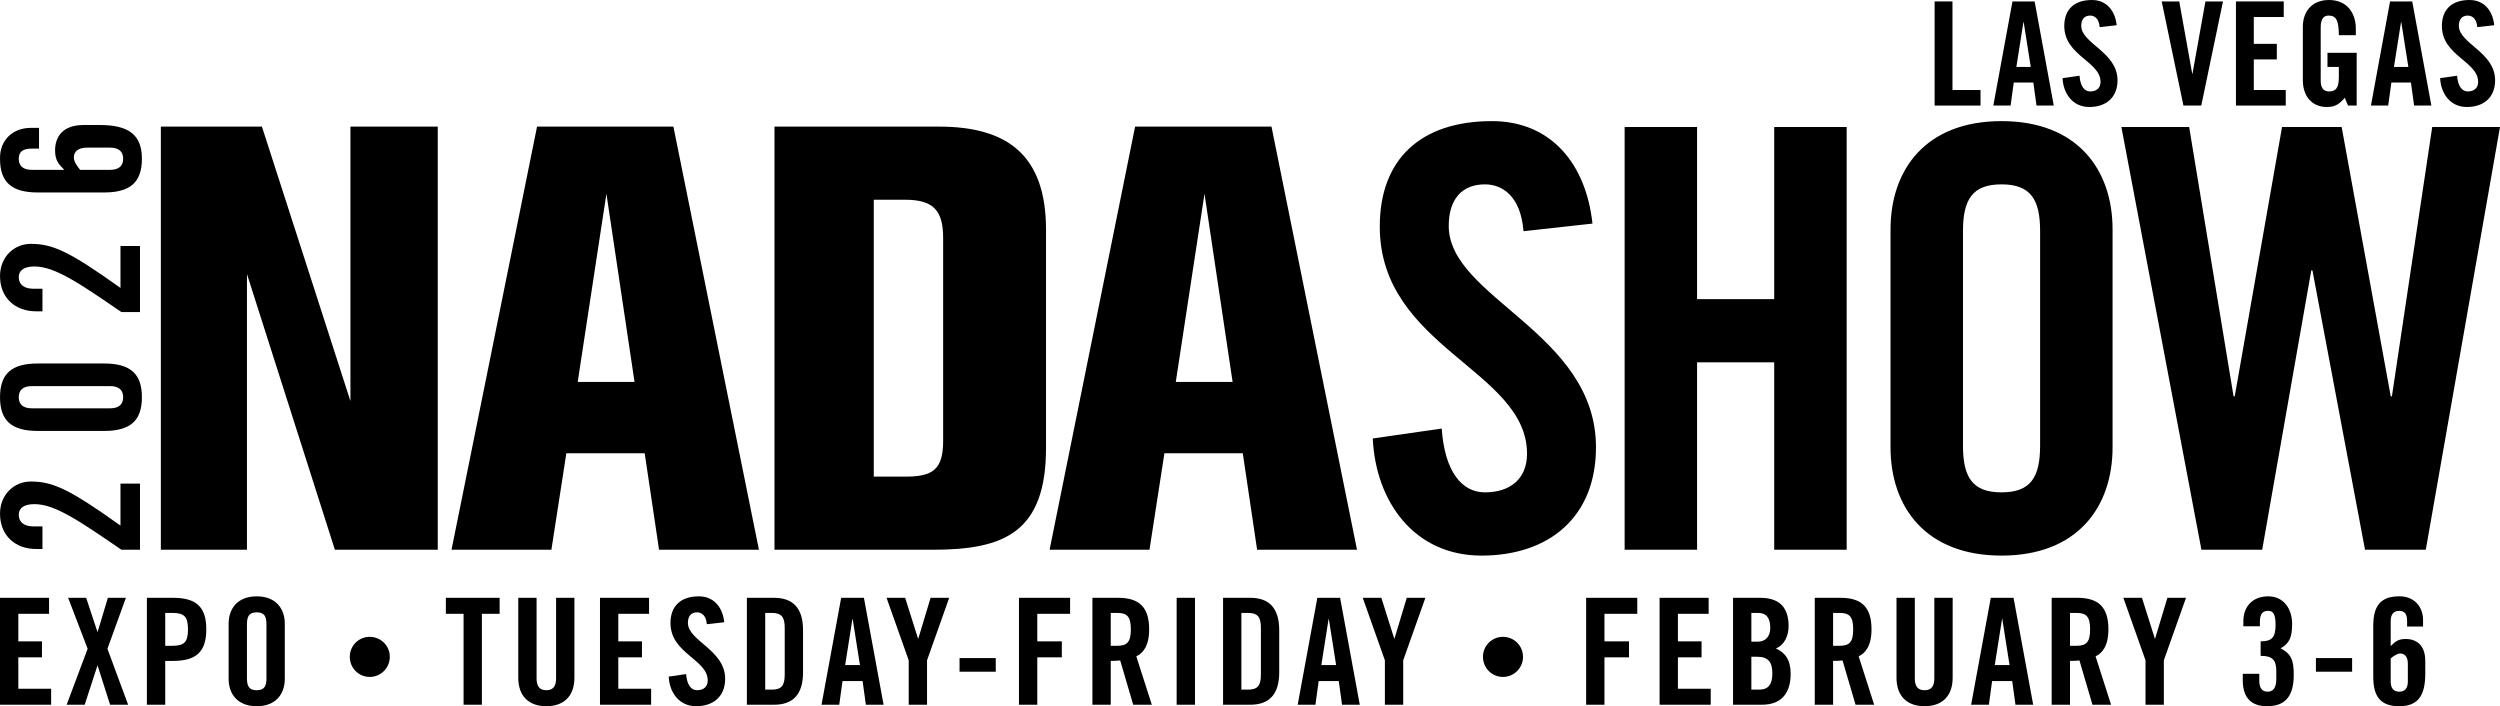 <?xml version="1.0" encoding="UTF-8"?> <svg xmlns="http://www.w3.org/2000/svg" width="177" height="50" viewBox="0 0 177 50" fill="none"><g clip-path="url(#clip0_425_1706)"><path d="M107.865 16.369C107.659 13.799 106.293 13.053 105.135 13.053C103.48 13.053 102.57 14.13 102.57 15.996C102.57 21.095 112.995 23.541 112.995 31.667C112.995 36.6 109.685 39.336 104.887 39.336C100.129 39.336 97.399 35.522 97.192 31.045L102.074 30.34C102.28 33.366 103.48 34.859 105.135 34.859C106.914 34.859 108.113 33.906 108.113 32.123C108.113 26.195 97.688 24.619 97.688 16.037C97.688 11.27 100.585 8.575 105.631 8.575C109.81 8.575 112.292 11.601 112.747 15.83L107.865 16.369ZM115.024 38.922V8.99H120.153V21.178H125.614V8.99H130.744V38.922H125.614V25.655H120.153V38.922H115.024ZM133.849 16.244C133.849 12.016 136.331 8.575 141.709 8.575C147.088 8.575 149.57 12.016 149.57 16.244V31.667C149.57 35.895 147.088 39.336 141.709 39.336C136.331 39.336 133.849 35.895 133.849 31.667V16.244ZM138.979 31.543C138.979 33.782 139.641 34.859 141.709 34.859C143.778 34.859 144.44 33.782 144.44 31.543V16.369C144.44 14.13 143.778 13.053 141.709 13.053C139.641 13.053 138.979 14.13 138.979 16.369V31.543ZM161.569 8.99H165.789L169.264 28.06H169.347L172.201 8.99H177L171.746 38.922H167.444L163.721 19.147H163.638L160.163 38.922H155.861L150.193 8.99H154.992L158.136 28.06H158.219L161.569 8.99Z" fill="black"></path><path d="M23.71 38.922L17.485 19.402V38.922H11.388V8.964H18.544L24.811 28.398V8.964H30.993V38.922H23.71Z" fill="black"></path><path d="M47.677 8.964H38.023L31.967 38.922H39.039L40.097 32.09H45.644L46.661 38.922H53.732L47.677 8.964ZM40.902 27.04L42.934 13.716L44.925 27.04H40.902Z" fill="black"></path><path d="M66.478 8.964H54.833V38.922H66.054C71.094 38.922 74.058 37.691 74.058 31.708V16.262C74.058 11.043 71.389 8.964 66.478 8.964ZM66.775 31.199C66.775 33.236 66.054 33.745 64.106 33.745H61.863V14.141H64.064C66.054 14.141 66.775 14.862 66.775 16.857V31.199Z" fill="black"></path><path d="M90.021 8.964H80.366L74.311 38.922H81.383L82.441 32.09H87.988L89.004 38.922H96.076L90.021 8.964ZM83.246 27.04L85.278 13.716L87.268 27.04H83.246Z" fill="black"></path><path d="M136.971 7.474V0.102H138.235V6.372H140.221V7.474H136.971Z" fill="black"></path><path d="M142.351 7.474H141.128L142.483 0.102H144.052L145.407 7.474H144.185L143.96 5.841H142.575L142.351 7.474ZM142.758 4.738H143.777L143.278 1.572H143.257L142.758 4.738Z" fill="black"></path><path d="M148.657 1.92C148.606 1.287 148.27 1.103 147.985 1.103C147.577 1.103 147.353 1.368 147.353 1.828C147.353 3.084 149.921 3.686 149.921 5.687C149.921 6.902 149.106 7.576 147.924 7.576C146.752 7.576 146.079 6.637 146.029 5.534L147.231 5.361C147.282 6.106 147.577 6.474 147.985 6.474C148.423 6.474 148.718 6.239 148.718 5.8C148.718 4.34 146.151 3.952 146.151 1.838C146.151 0.664 146.864 0 148.107 0C149.136 0 149.748 0.745 149.86 1.787L148.657 1.92Z" fill="black"></path><path d="M156.145 0.102H157.388L155.85 7.474H154.587L153.048 0.102H154.291L155.208 5.218H155.228L156.145 0.102Z" fill="black"></path><path d="M158.305 7.474V0.102H161.688V1.205H159.569V3.104H161.199V4.207H159.569V6.372H161.831V7.474H158.305Z" fill="black"></path><path d="M164.785 3.737H166.853V7.474H166.242L166.008 6.923C165.631 7.372 165.325 7.576 164.734 7.576C163.735 7.576 163.042 6.862 163.042 5.687V1.889C163.042 0.848 163.654 0 164.897 0C166.16 0 166.792 0.919 166.792 2.022V2.491H165.59C165.59 1.389 165.366 1.103 164.866 1.103C164.561 1.103 164.306 1.287 164.306 1.909V5.698C164.306 6.167 164.459 6.474 164.897 6.474C165.406 6.474 165.59 6.188 165.59 5.453V4.738H164.785V3.737Z" fill="black"></path><path d="M169.085 7.474H167.862L169.217 0.102H170.786L172.141 7.474H170.918L170.694 5.841H169.309L169.085 7.474ZM169.492 4.738H170.511L170.012 1.572H169.991L169.492 4.738Z" fill="black"></path><path d="M175.391 1.92C175.34 1.287 175.004 1.103 174.718 1.103C174.311 1.103 174.087 1.368 174.087 1.828C174.087 3.084 176.654 3.686 176.654 5.687C176.654 6.902 175.839 7.576 174.657 7.576C173.486 7.576 172.813 6.637 172.762 5.534L173.964 5.361C174.015 6.106 174.311 6.474 174.718 6.474C175.157 6.474 175.452 6.239 175.452 5.8C175.452 4.34 172.885 3.952 172.885 1.838C172.885 0.664 173.598 0 174.841 0C175.87 0 176.481 0.745 176.593 1.787L175.391 1.92Z" fill="black"></path><path d="M0 49.895V42.325H3.473V43.458H1.297V45.408H2.971V46.54H1.297V48.763H3.62V49.895H0Z" fill="black"></path><path d="M6.204 45.932L4.824 42.325H6.1L6.895 44.726H6.916L7.638 42.325H8.914L7.606 45.932L9.071 49.895H7.795L6.916 47.138H6.895L5.995 49.895H4.719L6.204 45.932Z" fill="black"></path><path d="M10.4 49.895V42.325H12.263C13.863 42.325 14.606 42.944 14.606 44.558C14.606 46.173 13.863 46.792 12.263 46.792H11.698V49.895H10.4ZM11.698 45.722H12.2C13.047 45.722 13.309 45.46 13.309 44.558C13.309 43.657 13.047 43.395 12.2 43.395H11.698V45.722Z" fill="black"></path><path d="M16.187 44.16C16.187 43.091 16.815 42.221 18.175 42.221C19.535 42.221 20.163 43.091 20.163 44.16V48.06C20.163 49.13 19.535 50 18.175 50C16.815 50 16.187 49.13 16.187 48.06V44.16ZM17.484 48.029C17.484 48.595 17.651 48.868 18.175 48.868C18.698 48.868 18.865 48.595 18.865 48.029V44.192C18.865 43.626 18.698 43.353 18.175 43.353C17.651 43.353 17.484 43.626 17.484 44.192V48.029Z" fill="black"></path><path d="M26.177 45.088C26.962 45.088 27.598 45.717 27.598 46.504C27.598 47.29 26.962 47.927 26.177 47.927C25.392 47.927 24.765 47.29 24.765 46.504C24.765 45.717 25.392 45.088 26.177 45.088Z" fill="black"></path><path d="M32.821 43.458H31.566V42.325H35.374V43.458H34.118V49.895H32.821V43.458Z" fill="black"></path><path d="M36.693 42.325H37.99V48.039C37.99 48.595 38.21 48.868 38.681 48.868C39.151 48.868 39.371 48.595 39.371 48.039V42.325H40.668V47.987C40.668 49.287 39.915 50 38.681 50C37.446 50 36.693 49.287 36.693 47.987V42.325Z" fill="black"></path><path d="M42.479 49.895V42.325H45.953V43.458H43.776V45.408H45.45V46.54H43.776V48.763H46.099V49.895H42.479Z" fill="black"></path><path d="M50.044 44.192C49.991 43.542 49.646 43.353 49.353 43.353C48.934 43.353 48.704 43.626 48.704 44.097C48.704 45.387 51.341 46.006 51.341 48.06C51.341 49.308 50.504 50 49.29 50C48.087 50 47.397 49.035 47.344 47.903L48.579 47.725C48.631 48.49 48.934 48.868 49.353 48.868C49.803 48.868 50.106 48.627 50.106 48.176C50.106 46.677 47.47 46.278 47.47 44.108C47.47 42.902 48.202 42.221 49.478 42.221C50.535 42.221 51.163 42.986 51.278 44.055L50.044 44.192Z" fill="black"></path><path d="M52.879 42.325H54.804C56.144 42.325 56.855 43.059 56.855 44.611V47.609C56.855 49.161 56.144 49.895 54.804 49.895H52.879V42.325ZM54.177 48.826H54.627C55.317 48.826 55.558 48.564 55.558 47.767V44.453C55.558 43.657 55.317 43.395 54.627 43.395H54.177V48.826Z" fill="black"></path><path d="M59.419 49.895H58.164L59.555 42.325H61.166L62.558 49.895H61.303L61.072 48.218H59.65L59.419 49.895ZM59.838 47.085H60.884L60.371 43.835H60.35L59.838 47.085Z" fill="black"></path><path d="M65.634 49.895H64.337V46.75L62.767 42.325H64.085L64.996 45.209H65.017L65.885 42.325H67.203L65.634 46.75V49.895Z" fill="black"></path><path d="M67.936 47.557V46.592H70.5V47.557H67.936Z" fill="black"></path><path d="M72.143 49.895V42.325H75.763V43.458H73.44V45.408H75.177V46.54H73.44V49.895H72.143Z" fill="black"></path><path d="M78.64 49.895H77.343V42.325H79.163C80.617 42.325 81.36 42.944 81.36 44.558C81.36 45.775 80.889 46.267 80.45 46.467L81.549 49.895H80.23L79.31 46.76C79.142 46.781 78.87 46.792 78.64 46.792V49.895ZM78.64 45.722H79.1C79.801 45.722 80.063 45.46 80.063 44.558C80.063 43.657 79.801 43.395 79.1 43.395H78.64V45.722Z" fill="black"></path><path d="M83.307 49.895V42.325H84.605V49.895H83.307Z" fill="black"></path><path d="M86.593 42.325H88.518C89.857 42.325 90.569 43.059 90.569 44.611V47.609C90.569 49.161 89.857 49.895 88.518 49.895H86.593V42.325ZM87.89 48.826H88.34C89.031 48.826 89.271 48.564 89.271 47.767V44.453C89.271 43.657 89.031 43.395 88.34 43.395H87.89V48.826Z" fill="black"></path><path d="M93.132 49.895H91.877L93.268 42.325H94.88L96.271 49.895H95.016L94.785 48.218H93.363L93.132 49.895ZM93.551 47.085H94.597L94.084 43.835H94.063L93.551 47.085Z" fill="black"></path><path d="M99.347 49.895H98.05V46.75L96.481 42.325H97.799L98.709 45.209H98.73L99.599 42.325H100.917L99.347 46.75V49.895Z" fill="black"></path><path d="M106.408 45.088C107.193 45.088 107.829 45.717 107.829 46.504C107.829 47.29 107.193 47.927 106.408 47.927C105.623 47.927 104.995 47.29 104.995 46.504C104.995 45.717 105.623 45.088 106.408 45.088Z" fill="black"></path><path d="M112.299 49.895V42.325H115.919V43.458H113.596V45.408H115.333V46.54H113.596V49.895H112.299Z" fill="black"></path><path d="M117.499 49.895V42.325H120.972V43.458H118.796V45.408H120.47V46.54H118.796V48.763H121.119V49.895H117.499Z" fill="black"></path><path d="M122.699 42.325H124.624C126.016 42.325 126.633 43.038 126.633 44.328C126.633 44.978 126.361 45.66 125.733 45.911C126.392 46.205 126.779 46.729 126.779 47.704C126.779 48.951 126.225 49.895 124.75 49.895H122.699V42.325ZM123.996 45.429H124.467C124.959 45.429 125.336 45.093 125.336 44.464C125.336 43.762 125.063 43.395 124.488 43.395H123.996V45.429ZM123.996 48.826H124.54C125.231 48.826 125.482 48.427 125.482 47.662C125.482 46.886 125.189 46.498 124.415 46.498H123.996V48.826Z" fill="black"></path><path d="M129.783 49.895H128.485V42.325H130.306C131.76 42.325 132.503 42.944 132.503 44.558C132.503 45.775 132.032 46.267 131.593 46.467L132.691 49.895H131.373L130.452 46.76C130.285 46.781 130.013 46.792 129.783 46.792V49.895ZM129.783 45.722H130.243C130.944 45.722 131.206 45.46 131.206 44.558C131.206 43.657 130.944 43.395 130.243 43.395H129.783V45.722Z" fill="black"></path><path d="M134.272 42.325H135.569V48.039C135.569 48.595 135.789 48.868 136.26 48.868C136.731 48.868 136.95 48.595 136.95 48.039V42.325H138.248V47.987C138.248 49.287 137.494 50 136.26 50C135.025 50 134.272 49.287 134.272 47.987V42.325Z" fill="black"></path><path d="M140.812 49.895H139.556L140.947 42.325H142.559L143.95 49.895H142.695L142.465 48.218H141.042L140.812 49.895ZM141.23 47.085H142.276L141.764 43.835H141.743L141.23 47.085Z" fill="black"></path><path d="M146.556 49.895H145.258V42.325H147.079C148.533 42.325 149.276 42.944 149.276 44.558C149.276 45.775 148.805 46.267 148.366 46.467L149.464 49.895H148.146L147.225 46.76C147.058 46.781 146.786 46.792 146.556 46.792V49.895ZM146.556 45.722H147.016C147.717 45.722 147.979 45.46 147.979 44.558C147.979 43.657 147.717 43.395 147.016 43.395H146.556V45.722Z" fill="black"></path><path d="M153.2 49.895H151.903V46.75L150.333 42.325H151.652L152.562 45.209H152.583L153.451 42.325H154.769L153.2 46.75V49.895Z" fill="black"></path><path d="M159.959 47.704V48.218C159.959 48.69 160.148 48.972 160.545 48.972C160.922 48.972 161.162 48.71 161.162 48.081V47.505C161.162 46.687 160.848 46.435 160.053 46.435V45.408C160.817 45.408 161.11 45.156 161.11 44.255C161.11 43.542 160.974 43.248 160.587 43.248C160.221 43.248 160.001 43.426 160.001 44.024V44.338H158.829V43.982C158.829 42.955 159.468 42.221 160.597 42.221C161.717 42.221 162.282 43.154 162.282 44.16C162.282 45.041 162.135 45.534 161.466 45.901C162.23 46.299 162.397 46.75 162.397 47.777C162.397 49.287 161.801 50 160.514 50C159.436 50 158.788 49.455 158.788 48.155V47.704H159.959Z" fill="black"></path><path d="M163.967 47.557V46.592H166.53V47.557H163.967Z" fill="black"></path><path d="M170.423 44.359V43.971C170.423 43.479 170.255 43.248 169.868 43.248C169.481 43.248 169.261 43.479 169.261 43.971V45.743C169.596 45.408 169.805 45.24 170.328 45.24C171.082 45.24 171.71 45.68 171.71 46.792V47.693C171.71 49.287 171.166 50 169.868 50C168.571 50 168.027 49.35 168.027 47.924V44.297C168.027 42.871 168.571 42.22 169.868 42.22C170.893 42.2 171.552 42.933 171.552 43.898V44.359H170.423ZM169.261 48.249C169.261 48.742 169.481 48.972 169.868 48.972C170.255 48.972 170.475 48.742 170.475 48.249V46.991C170.475 46.498 170.255 46.267 169.931 46.267C169.701 46.267 169.418 46.488 169.261 46.614V48.249Z" fill="black"></path><path d="M8.53 37.212C4.848 34.58 3.71 34.092 2.167 34.092C1.03 34.092 0.001 34.987 0.001 36.371C0.001 37.945 1.111 38.868 2.546 38.868H3.006V37.267H2.343C1.747 37.267 1.328 36.995 1.328 36.453C1.328 35.991 1.666 35.693 2.438 35.693C3.873 35.693 5.552 36.833 8.598 38.922H9.911V34.241H8.53V37.212Z" fill="black"></path><path d="M2.438 18.867C3.873 18.867 5.552 20.006 8.598 22.096H9.911V17.415H8.53V20.386C4.848 17.754 3.71 17.266 2.167 17.266C1.03 17.266 0.001 18.161 0.001 19.545C0.001 21.119 1.111 22.041 2.546 22.041H3.006V20.441H2.343C1.747 20.441 1.328 20.169 1.328 19.626C1.328 19.165 1.666 18.867 2.438 18.867Z" fill="black"></path><path d="M7.068 8.851H5.904C4.469 8.851 3.9 9.665 3.9 10.642C3.9 11.32 4.117 11.591 4.55 12.026H2.262C1.625 12.026 1.328 11.741 1.328 11.239C1.328 10.737 1.625 10.52 2.262 10.52H2.763V9.054H2.167C0.921 9.054 -0.026 9.909 0.001 11.239C0.001 12.921 0.84 13.627 2.682 13.627H7.366C9.207 13.627 10.047 12.921 10.047 11.239C10.047 9.556 9.126 8.851 7.068 8.851ZM7.786 12.026H5.674C5.511 11.822 5.227 11.456 5.227 11.157C5.227 10.737 5.525 10.452 6.161 10.452H7.786C8.422 10.452 8.72 10.737 8.72 11.239C8.72 11.741 8.422 12.026 7.786 12.026Z" fill="black"></path><path d="M7.366 25.735H2.681C0.84 25.735 0.001 26.44 0.001 28.123C0.001 29.805 0.84 30.511 2.681 30.511H7.366C9.207 30.511 10.047 29.805 10.047 28.123C10.047 26.44 9.207 25.735 7.366 25.735ZM7.786 28.91H2.262C1.625 28.91 1.328 28.625 1.328 28.123C1.328 27.621 1.625 27.336 2.262 27.336H7.786C8.422 27.336 8.72 27.621 8.72 28.123C8.72 28.625 8.422 28.91 7.786 28.91Z" fill="black"></path></g><defs><clipPath id="clip0_425_1706"><rect width="177" height="50" fill="white"></rect></clipPath></defs></svg> 